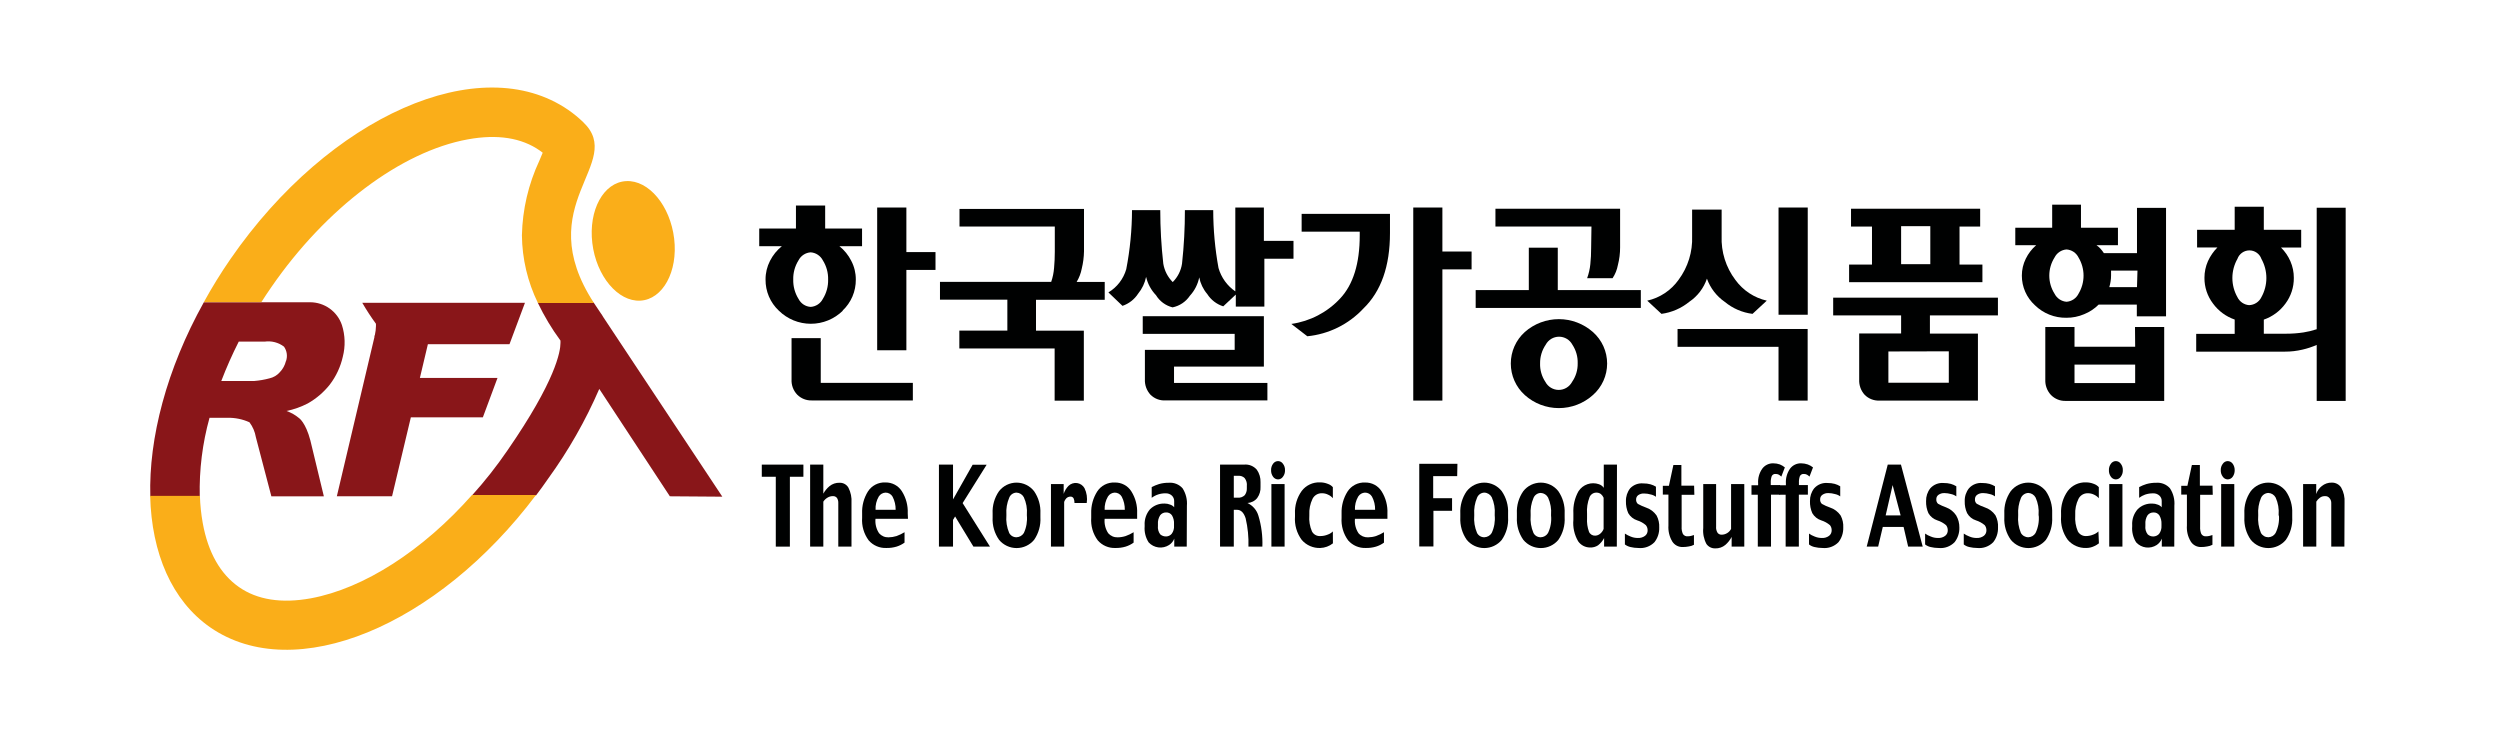 <svg width="200" height="60" viewBox="0 0 200 60" fill="none" xmlns="http://www.w3.org/2000/svg">
<g clip-path="url(#clip0_2640_125)">
<path d="M50.093 14.489C48.282 14.585 47.072 16.806 47.385 19.444C47.699 22.081 49.434 24.148 51.226 24.052C53.018 23.956 54.247 21.735 53.934 19.098C53.62 16.461 51.905 14.393 50.093 14.489Z" fill="#FAAE19"/>
<path d="M57.787 39.735L48.256 25.358C48.197 25.251 48.131 25.148 48.058 25.051L48.019 24.993L47.539 24.276L47.501 24.212H43.02C43.529 25.279 44.137 26.295 44.838 27.247C44.838 27.285 44.838 27.336 44.838 27.432C44.838 28.117 44.467 30.434 40.594 36.035C39.735 37.292 38.791 38.49 37.771 39.62H42.892C43.199 39.217 43.532 38.756 43.858 38.282C45.477 36.048 46.846 33.644 47.942 31.113L53.588 39.703L57.787 39.735Z" fill="#891619"/>
<path d="M27.356 26.011C27.176 25.475 26.831 25.01 26.372 24.682C25.912 24.353 25.36 24.178 24.796 24.18H16.308C13.325 29.532 11.891 35.062 12.025 39.709H15.981C15.931 37.587 16.194 35.469 16.762 33.423H18.202C18.806 33.411 19.406 33.533 19.956 33.782C20.22 34.132 20.396 34.54 20.468 34.972L21.71 39.709H25.909L24.828 35.229C24.45 33.795 23.925 33.449 23.925 33.449C23.628 33.199 23.287 33.006 22.92 32.879C23.515 32.755 24.09 32.55 24.629 32.271C25.308 31.886 25.906 31.373 26.389 30.761C26.891 30.101 27.245 29.341 27.426 28.533C27.639 27.702 27.615 26.828 27.356 26.011ZM22.875 28.885C22.793 29.222 22.623 29.531 22.382 29.781C22.166 30.027 21.877 30.197 21.556 30.268C21.159 30.375 20.751 30.446 20.34 30.479H17.703C18.114 29.406 18.58 28.355 19.099 27.33H21.172C21.445 27.291 21.721 27.307 21.987 27.376C22.253 27.445 22.503 27.567 22.721 27.733C22.837 27.899 22.912 28.089 22.94 28.29C22.968 28.49 22.948 28.694 22.882 28.885H22.875Z" fill="#891619"/>
<path d="M16.826 50.195C23.567 54.849 34.98 50.106 42.879 39.602H37.758C33.834 44.038 29.11 47.084 24.866 47.865C22.517 48.294 20.571 47.987 19.105 46.956C17.639 45.926 16.647 44.217 16.218 41.836C16.09 41.121 16.015 40.398 15.994 39.672H12.013C12.128 44.262 13.747 48.057 16.826 50.195Z" fill="#FAAE19"/>
<path d="M46.656 9.772C46.285 9.413 45.884 9.085 45.459 8.792C38.418 3.947 26.345 9.279 18.44 20.718C17.652 21.857 16.948 23.009 16.308 24.168H20.91C21.167 23.765 21.435 23.361 21.711 22.965C26.07 16.647 32.093 12.115 37.432 11.148C39.781 10.719 41.727 11.02 43.193 12.051L43.417 12.217L43.148 12.857C42.272 14.729 41.797 16.763 41.753 18.829C41.773 20.705 42.21 22.553 43.033 24.238H47.514C42.354 16.314 50.106 13.068 46.656 9.772Z" fill="#FAAE19"/>
<path d="M29.981 26.972V26.927C29.981 26.882 29.981 26.831 30.013 26.793" fill="#733905"/>
<path d="M33.591 30.236L34.231 27.535H40.76L41.996 24.226H28.982C29.317 24.804 29.682 25.364 30.077 25.903C30.082 25.965 30.082 26.026 30.077 26.088C30.071 26.321 30.044 26.552 29.994 26.78L29.955 26.921C29.955 26.921 29.955 26.921 29.955 26.965L26.947 39.703H31.364L32.868 33.386H38.629L39.8 30.236H33.591Z" fill="#891619"/>
<path d="M74.84 21.594V20.167H72.51V16.602H70.174V28.021H72.51V21.594H74.84Z" fill="#000101"/>
<path d="M67.402 24.853C67.742 24.534 68.012 24.148 68.195 23.72C68.378 23.291 68.47 22.829 68.465 22.363C68.468 21.841 68.343 21.327 68.1 20.865C67.871 20.411 67.548 20.012 67.152 19.694H68.964V18.285H66.013V16.442H63.676V18.285H60.738V19.694H62.55C62.155 20.013 61.833 20.413 61.602 20.865C61.363 21.328 61.24 21.842 61.244 22.363C61.239 22.829 61.331 23.291 61.513 23.72C61.696 24.148 61.967 24.534 62.307 24.853C62.989 25.525 63.909 25.902 64.867 25.902C65.825 25.902 66.745 25.525 67.427 24.853H67.402ZM63.881 23.912C63.592 23.448 63.445 22.91 63.459 22.363C63.446 21.82 63.593 21.286 63.881 20.827C63.974 20.645 64.112 20.49 64.283 20.378C64.454 20.266 64.65 20.2 64.854 20.187C65.058 20.201 65.254 20.267 65.424 20.38C65.595 20.492 65.733 20.646 65.827 20.827C66.116 21.286 66.263 21.82 66.25 22.363C66.264 22.91 66.117 23.448 65.827 23.912C65.734 24.093 65.595 24.248 65.425 24.36C65.254 24.472 65.058 24.538 64.854 24.552C64.65 24.54 64.453 24.474 64.282 24.362C64.112 24.249 63.974 24.094 63.881 23.912Z" fill="#000101"/>
<path d="M65.66 27.049H63.324V30.352C63.312 30.577 63.347 30.803 63.426 31.015C63.505 31.226 63.628 31.419 63.785 31.581C63.937 31.73 64.117 31.848 64.315 31.926C64.513 32.004 64.724 32.041 64.937 32.035H73.028V30.627H65.66V27.049Z" fill="#000101"/>
<path d="M88.378 23.983V22.555H86.131C86.33 22.226 86.469 21.864 86.541 21.486C86.652 21.035 86.712 20.574 86.72 20.11V16.717H76.76V18.125H84.384V20.155C84.384 20.581 84.365 21.008 84.326 21.435C84.297 21.814 84.22 22.189 84.096 22.549H75.198V23.976H80.588V26.447H76.747V27.875H84.371V32.054H86.707V26.453H82.88V23.983H88.378Z" fill="#000101"/>
<path d="M101.11 19.271V16.602H98.825V23.31C98.173 22.862 97.698 22.201 97.481 21.441C97.201 19.914 97.06 18.365 97.058 16.813H94.792C94.794 18.243 94.718 19.673 94.562 21.095C94.478 21.653 94.218 22.169 93.819 22.567C93.422 22.169 93.158 21.657 93.064 21.102C92.903 19.678 92.822 18.246 92.821 16.813H90.561C90.556 18.398 90.402 19.98 90.1 21.537C89.876 22.314 89.366 22.977 88.673 23.393L89.799 24.469C90.313 24.294 90.753 23.951 91.048 23.496C91.368 23.107 91.587 22.645 91.688 22.151C91.815 22.703 92.089 23.209 92.481 23.617C92.778 24.104 93.254 24.453 93.807 24.59C94.371 24.472 94.867 24.14 95.189 23.662C95.569 23.249 95.828 22.74 95.938 22.19C96.034 22.681 96.254 23.14 96.578 23.521C96.876 23.99 97.329 24.339 97.859 24.507L98.864 23.566V24.526H101.149V20.698H103.479V19.271H101.11Z" fill="#000101"/>
<path d="M93.922 29.327H101.11V25.294H91.419V26.709H98.774V27.989H91.592V30.351C91.572 30.801 91.731 31.24 92.034 31.573C92.188 31.728 92.373 31.849 92.577 31.929C92.781 32.008 92.999 32.044 93.218 32.034H101.392V30.633H93.922V29.327Z" fill="#000101"/>
<path d="M104.131 18.535H108.779V18.829C108.779 21.078 108.258 22.76 107.217 23.873C106.186 24.983 104.805 25.704 103.306 25.915L104.586 26.901C106.299 26.732 107.892 25.945 109.067 24.686C110.488 23.312 111.198 21.298 111.198 18.644V17.107H104.131V18.535Z" fill="#000101"/>
<path d="M117.727 21.55V20.122H115.391V16.602H113.061V32.047H115.391V21.55H117.727Z" fill="#000101"/>
<path d="M124.622 23.207V19.815H122.305V23.207H118.054V24.635H131.266V23.207H124.622Z" fill="#000101"/>
<path d="M127.431 26.561C126.679 25.898 125.711 25.531 124.708 25.531C123.705 25.531 122.736 25.898 121.984 26.561C121.631 26.88 121.349 27.269 121.156 27.703C120.963 28.138 120.864 28.608 120.864 29.083C120.864 29.559 120.963 30.029 121.156 30.463C121.349 30.898 121.631 31.287 121.984 31.605C122.732 32.277 123.702 32.648 124.708 32.648C125.713 32.648 126.683 32.277 127.431 31.605C127.79 31.29 128.076 30.902 128.273 30.467C128.469 30.032 128.571 29.561 128.571 29.083C128.571 28.606 128.469 28.134 128.273 27.7C128.076 27.265 127.79 26.877 127.431 26.561ZM125.767 30.549C125.664 30.744 125.51 30.906 125.322 31.019C125.134 31.133 124.918 31.193 124.698 31.193C124.478 31.193 124.263 31.133 124.074 31.019C123.886 30.906 123.732 30.744 123.629 30.549C123.338 30.112 123.19 29.595 123.207 29.071C123.2 28.539 123.356 28.019 123.655 27.579C123.758 27.385 123.912 27.222 124.1 27.109C124.288 26.996 124.504 26.936 124.724 26.936C124.944 26.936 125.159 26.996 125.348 27.109C125.536 27.222 125.69 27.385 125.793 27.579C126.084 28.021 126.232 28.542 126.215 29.071C126.225 29.598 126.068 30.116 125.767 30.549Z" fill="#000101"/>
<path d="M127.291 19.854C127.292 20.281 127.271 20.708 127.227 21.134C127.189 21.516 127.103 21.893 126.971 22.254H129.007C129.217 21.938 129.36 21.583 129.429 21.211C129.55 20.747 129.61 20.269 129.608 19.79V16.698H119.635V18.125H127.317L127.291 19.854Z" fill="#000101"/>
<path d="M134.204 26.319V27.746H142.282V32.048H144.612V26.319H134.204Z" fill="#000101"/>
<path d="M144.619 16.602H142.283V25.179H144.619V16.602Z" fill="#000101"/>
<path d="M136.554 22.292C136.825 23.044 137.324 23.694 137.981 24.149C138.614 24.674 139.385 25.008 140.202 25.109L141.342 24.053C140.332 23.822 139.441 23.233 138.832 22.395C138.07 21.388 137.681 20.148 137.731 18.887V16.768H135.369V18.887C135.419 20.141 135.037 21.375 134.288 22.382C133.687 23.231 132.793 23.826 131.778 24.053L132.918 25.109C133.735 24.998 134.506 24.663 135.145 24.142C135.805 23.696 136.299 23.046 136.554 22.292Z" fill="#000101"/>
<path d="M146.654 25.231H152.089V26.677H148.735V30.371C148.725 30.593 148.759 30.814 148.834 31.023C148.91 31.231 149.026 31.423 149.176 31.587C149.329 31.741 149.512 31.861 149.714 31.94C149.915 32.019 150.131 32.056 150.348 32.048H158.234V26.69H154.393V25.231H159.834V23.816H146.654V25.231ZM155.904 28.105V30.62H151.071V28.117L155.904 28.105Z" fill="#000101"/>
<path d="M158.593 22.574V21.166H156.762V18.125H158.413V16.698H148.082V18.125H149.759V21.166H147.928V22.574H158.593ZM152.089 18.093H154.425V21.134H152.089V18.093Z" fill="#000101"/>
<path d="M170.813 27.74H165.961V26.159H163.624V30.39C163.616 30.611 163.652 30.833 163.73 31.04C163.808 31.248 163.927 31.438 164.079 31.6C164.231 31.756 164.415 31.879 164.618 31.96C164.82 32.042 165.038 32.08 165.256 32.073H173.136V26.159H170.8L170.813 27.74ZM170.813 30.646H165.961V29.167H170.813V30.646Z" fill="#000101"/>
<path d="M170.959 20.25H168.309C168.231 20.128 168.143 20.013 168.047 19.904C167.948 19.797 167.839 19.701 167.72 19.616H169.436V18.221H166.478V16.371H164.174V18.221H161.223V19.616H162.894C162.546 19.917 162.263 20.285 162.062 20.698C161.854 21.118 161.747 21.581 161.748 22.049C161.747 22.496 161.84 22.939 162.021 23.348C162.202 23.757 162.467 24.123 162.798 24.424C163.13 24.747 163.522 25.002 163.953 25.173C164.383 25.345 164.844 25.429 165.307 25.422C165.798 25.425 166.283 25.327 166.735 25.134C167.169 24.959 167.563 24.698 167.893 24.366H170.946V25.307H173.283V16.627H170.959V20.25ZM166.28 23.502C166.189 23.683 166.053 23.837 165.885 23.949C165.716 24.061 165.522 24.128 165.32 24.142C165.119 24.126 164.927 24.058 164.76 23.946C164.593 23.834 164.457 23.681 164.366 23.502C164.09 23.068 163.943 22.564 163.943 22.049C163.943 21.534 164.09 21.03 164.366 20.596C164.456 20.416 164.591 20.262 164.759 20.15C164.926 20.038 165.119 19.971 165.32 19.956C165.522 19.969 165.717 20.035 165.886 20.147C166.054 20.259 166.19 20.414 166.28 20.596C166.544 21.035 166.684 21.537 166.684 22.049C166.684 22.561 166.544 23.063 166.28 23.502ZM170.959 22.971H168.744C168.789 22.822 168.823 22.67 168.847 22.516C168.872 22.362 168.885 22.205 168.885 22.049C168.885 21.985 168.885 21.915 168.885 21.844C168.885 21.774 168.885 21.71 168.885 21.646H170.998L170.959 22.971Z" fill="#000101"/>
<path d="M185.336 16.621V26.338C184.992 26.453 184.639 26.539 184.28 26.594C183.818 26.664 183.352 26.698 182.885 26.697H181.105V25.57C181.798 25.33 182.401 24.883 182.834 24.29C183.277 23.697 183.513 22.975 183.506 22.235C183.509 21.775 183.415 21.319 183.23 20.897C183.052 20.488 182.798 20.117 182.481 19.803H184.095V18.382H181.105V16.538H178.775V18.382H175.767V19.796H177.393C177.078 20.114 176.823 20.484 176.637 20.891C176.45 21.312 176.354 21.768 176.356 22.229C176.35 22.971 176.591 23.693 177.041 24.284C177.474 24.878 178.079 25.325 178.775 25.564V26.709H175.696V28.131H182.802C183.269 28.133 183.736 28.079 184.191 27.971C184.584 27.882 184.968 27.756 185.336 27.593V32.074H187.654V16.621H185.336ZM179.927 24.412C179.729 24.396 179.538 24.329 179.374 24.217C179.21 24.104 179.079 23.951 178.993 23.771C178.729 23.305 178.59 22.778 178.59 22.241C178.59 21.705 178.729 21.178 178.993 20.712C179.063 20.513 179.193 20.34 179.365 20.219C179.537 20.097 179.742 20.031 179.953 20.031C180.164 20.031 180.369 20.097 180.541 20.219C180.713 20.34 180.843 20.513 180.913 20.712C181.173 21.18 181.31 21.706 181.31 22.241C181.31 22.777 181.173 23.303 180.913 23.771C180.823 23.958 180.684 24.116 180.51 24.229C180.336 24.342 180.135 24.405 179.927 24.412Z" fill="#000101"/>
<path d="M64.272 38.141H63.19V43.73H62.063V38.141H60.943V37.169H64.272V38.141Z" fill="#000101"/>
<path d="M68.119 43.73H67.063V40.222C67.067 40.087 67.031 39.953 66.96 39.838C66.921 39.788 66.871 39.748 66.812 39.722C66.754 39.697 66.691 39.686 66.627 39.691C66.476 39.689 66.327 39.731 66.199 39.812C66.064 39.891 65.95 40.001 65.866 40.132V43.73H64.81V37.169H65.866V39.492C65.993 39.262 66.162 39.058 66.365 38.89C66.588 38.708 66.87 38.612 67.159 38.621C67.303 38.615 67.447 38.648 67.573 38.718C67.7 38.788 67.805 38.892 67.876 39.018C68.064 39.388 68.148 39.802 68.119 40.215V43.73Z" fill="#000101"/>
<path d="M72.638 41.502H70.039C69.998 41.91 70.1 42.319 70.327 42.661C70.421 42.768 70.537 42.853 70.668 42.909C70.799 42.966 70.94 42.992 71.082 42.987C71.3 42.984 71.515 42.949 71.723 42.885C71.946 42.804 72.16 42.701 72.363 42.577V43.41C72.168 43.551 71.952 43.659 71.723 43.73C71.457 43.808 71.18 43.845 70.903 43.838C70.638 43.849 70.374 43.8 70.13 43.694C69.886 43.589 69.669 43.431 69.495 43.23C69.111 42.71 68.924 42.07 68.97 41.425V41.073C68.945 40.453 69.108 39.839 69.437 39.313C69.586 39.082 69.793 38.895 70.036 38.769C70.28 38.643 70.552 38.583 70.826 38.596C71.092 38.589 71.354 38.651 71.588 38.777C71.822 38.902 72.018 39.087 72.158 39.313C72.486 39.837 72.647 40.449 72.619 41.067L72.638 41.502ZM71.652 40.785C71.659 40.418 71.573 40.054 71.403 39.729C71.346 39.63 71.263 39.549 71.164 39.492C71.065 39.436 70.953 39.407 70.839 39.409C70.731 39.414 70.626 39.445 70.532 39.5C70.438 39.554 70.359 39.631 70.302 39.722C70.113 40.044 70.024 40.413 70.046 40.785H71.652Z" fill="#000101"/>
<path d="M79.199 43.73H77.874L76.408 41.316L76.242 41.592V43.73H75.115V37.169H76.242V39.953L77.81 37.181H78.93L77.01 40.247L79.199 43.73Z" fill="#000101"/>
<path d="M83.232 41.38C83.271 42.024 83.093 42.662 82.726 43.192C82.555 43.397 82.341 43.561 82.099 43.674C81.858 43.787 81.594 43.845 81.327 43.845C81.061 43.845 80.797 43.787 80.556 43.674C80.314 43.561 80.1 43.397 79.929 43.192C79.559 42.668 79.376 42.034 79.41 41.393V41.08C79.378 40.444 79.558 39.816 79.922 39.294C80.089 39.081 80.302 38.909 80.544 38.79C80.787 38.672 81.054 38.61 81.324 38.61C81.594 38.61 81.861 38.672 82.104 38.79C82.347 38.909 82.559 39.081 82.726 39.294C83.085 39.815 83.263 40.441 83.232 41.073V41.38ZM82.15 41.233V41.163C82.189 40.689 82.105 40.213 81.907 39.78C81.85 39.673 81.767 39.583 81.665 39.517C81.562 39.452 81.445 39.415 81.324 39.409C81.199 39.411 81.077 39.45 80.973 39.52C80.87 39.59 80.789 39.69 80.742 39.806C80.557 40.233 80.478 40.699 80.511 41.163V41.233C80.47 41.712 80.547 42.193 80.735 42.635C80.791 42.742 80.876 42.832 80.98 42.893C81.084 42.954 81.203 42.985 81.324 42.981C81.442 42.976 81.556 42.943 81.658 42.884C81.759 42.825 81.845 42.742 81.907 42.642C82.112 42.202 82.196 41.716 82.15 41.233Z" fill="#000101"/>
<path d="M86.938 40.241H85.959C85.963 40.118 85.941 39.996 85.895 39.883C85.872 39.833 85.835 39.791 85.788 39.764C85.741 39.736 85.686 39.724 85.632 39.729C85.51 39.73 85.393 39.778 85.306 39.863C85.227 39.945 85.168 40.044 85.133 40.151V43.73H84.077V38.724H85.094V39.511C85.17 39.271 85.302 39.051 85.478 38.871C85.567 38.783 85.675 38.717 85.794 38.678C85.913 38.638 86.039 38.627 86.163 38.644C86.287 38.661 86.405 38.707 86.508 38.778C86.612 38.848 86.697 38.941 86.759 39.05C86.94 39.419 87.002 39.835 86.938 40.241Z" fill="#000101"/>
<path d="M90.971 41.502H88.372C88.331 41.91 88.433 42.32 88.66 42.661C88.753 42.767 88.868 42.852 88.998 42.908C89.127 42.965 89.268 42.992 89.409 42.987C89.626 42.986 89.842 42.951 90.049 42.885C90.273 42.806 90.488 42.703 90.689 42.578V43.41C90.495 43.551 90.279 43.659 90.049 43.73C89.784 43.808 89.507 43.845 89.23 43.839C88.965 43.849 88.7 43.8 88.457 43.695C88.213 43.59 87.996 43.431 87.822 43.23C87.437 42.711 87.251 42.07 87.297 41.425V41.073C87.277 40.454 87.444 39.843 87.777 39.319C87.926 39.088 88.134 38.9 88.379 38.774C88.624 38.648 88.897 38.589 89.172 38.602C89.438 38.593 89.702 38.653 89.937 38.778C90.172 38.903 90.37 39.087 90.51 39.313C90.839 39.837 90.999 40.449 90.971 41.067V41.502ZM89.985 40.785C89.992 40.418 89.906 40.055 89.736 39.729C89.679 39.63 89.597 39.549 89.498 39.492C89.398 39.436 89.286 39.407 89.172 39.409C89.064 39.414 88.959 39.445 88.865 39.5C88.771 39.554 88.692 39.631 88.635 39.723C88.446 40.044 88.355 40.413 88.372 40.785H89.985Z" fill="#000101"/>
<path d="M94.939 43.729H93.941V43.089C93.861 43.3 93.715 43.48 93.525 43.601C93.271 43.764 92.969 43.831 92.67 43.793C92.372 43.754 92.096 43.612 91.892 43.39C91.648 43.01 91.535 42.56 91.572 42.11V42.02C91.544 41.554 91.698 41.095 92.001 40.74C92.155 40.588 92.338 40.468 92.539 40.39C92.741 40.312 92.957 40.276 93.173 40.285C93.324 40.284 93.474 40.312 93.614 40.369C93.738 40.409 93.849 40.482 93.934 40.58V40.087C93.935 40.006 93.92 39.926 93.889 39.851C93.858 39.776 93.813 39.709 93.755 39.652C93.687 39.588 93.606 39.539 93.518 39.507C93.43 39.475 93.337 39.461 93.243 39.466C92.844 39.46 92.455 39.586 92.136 39.825V38.967C92.324 38.868 92.521 38.787 92.725 38.724C92.979 38.652 93.242 38.618 93.505 38.621C93.711 38.604 93.917 38.635 94.108 38.712C94.299 38.789 94.47 38.909 94.606 39.063C94.871 39.478 94.993 39.968 94.952 40.458L94.939 43.729ZM93.921 42.059V41.924C93.938 41.683 93.882 41.442 93.761 41.233C93.71 41.154 93.638 41.091 93.553 41.05C93.469 41.008 93.375 40.989 93.281 40.996C93.191 40.994 93.102 41.013 93.021 41.052C92.94 41.091 92.869 41.148 92.814 41.22C92.679 41.431 92.616 41.681 92.635 41.931V42.065C92.606 42.309 92.673 42.554 92.82 42.75C92.952 42.863 93.121 42.922 93.294 42.916C93.377 42.914 93.459 42.895 93.534 42.86C93.608 42.825 93.675 42.774 93.73 42.712C93.872 42.525 93.941 42.292 93.921 42.059Z" fill="#000101"/>
<path d="M100.989 43.729H99.875C99.9 42.968 99.825 42.206 99.651 41.463C99.504 41.009 99.273 40.785 98.966 40.785H98.704V43.729H97.603V37.168H99.523C99.714 37.149 99.907 37.176 100.085 37.247C100.264 37.319 100.422 37.432 100.547 37.578C100.752 37.872 100.856 38.225 100.842 38.583V38.941C100.86 39.261 100.767 39.578 100.579 39.837C100.484 39.957 100.365 40.054 100.229 40.124C100.093 40.193 99.944 40.233 99.792 40.241C100.004 40.338 100.193 40.479 100.345 40.656C100.498 40.833 100.61 41.041 100.675 41.265C100.915 42.063 101.021 42.896 100.989 43.729ZM99.747 39.069V38.89C99.775 38.662 99.713 38.433 99.574 38.25C99.508 38.184 99.429 38.133 99.342 38.101C99.254 38.069 99.161 38.057 99.068 38.064H98.704V39.812H99.004C99.108 39.824 99.212 39.813 99.311 39.78C99.409 39.746 99.499 39.692 99.574 39.62C99.695 39.463 99.756 39.267 99.747 39.069Z" fill="#000101"/>
<path d="M102.8 37.616C102.808 37.806 102.749 37.991 102.634 38.141C102.591 38.205 102.533 38.258 102.465 38.295C102.397 38.332 102.321 38.351 102.244 38.353C102.165 38.351 102.089 38.332 102.02 38.295C101.951 38.258 101.891 38.206 101.847 38.141C101.736 37.989 101.68 37.804 101.687 37.616C101.68 37.431 101.736 37.248 101.847 37.098C101.891 37.034 101.951 36.981 102.02 36.944C102.089 36.908 102.165 36.888 102.244 36.887C102.321 36.888 102.397 36.908 102.465 36.944C102.533 36.981 102.591 37.034 102.634 37.098C102.749 37.245 102.808 37.429 102.8 37.616ZM102.768 43.73H101.712V38.724H102.768V43.73Z" fill="#000101"/>
<path d="M106.634 43.467C106.344 43.697 105.987 43.827 105.617 43.839C105.339 43.849 105.063 43.796 104.808 43.685C104.553 43.575 104.327 43.408 104.144 43.199C103.741 42.658 103.548 41.989 103.6 41.317V41.105C103.567 40.452 103.757 39.806 104.138 39.275C104.307 39.052 104.528 38.874 104.781 38.755C105.034 38.635 105.312 38.579 105.591 38.59C105.81 38.587 106.028 38.628 106.231 38.711C106.384 38.763 106.521 38.853 106.628 38.974V39.857C106.526 39.735 106.396 39.639 106.25 39.575C106.094 39.495 105.92 39.456 105.745 39.46C105.591 39.456 105.44 39.497 105.308 39.576C105.176 39.655 105.07 39.771 105.002 39.908C104.81 40.306 104.722 40.747 104.746 41.189V41.233C104.71 41.671 104.783 42.111 104.957 42.514C105.021 42.634 105.118 42.734 105.238 42.8C105.357 42.866 105.493 42.895 105.629 42.885C105.836 42.885 106.041 42.844 106.231 42.763C106.38 42.711 106.516 42.626 106.628 42.514L106.634 43.467Z" fill="#000101"/>
<path d="M110.994 41.502H108.395C108.354 41.91 108.455 42.32 108.683 42.661C108.776 42.768 108.893 42.853 109.024 42.91C109.154 42.966 109.296 42.992 109.438 42.987C109.655 42.984 109.871 42.95 110.078 42.885C110.302 42.805 110.517 42.702 110.718 42.577V43.41C110.525 43.552 110.308 43.66 110.078 43.73C109.813 43.808 109.536 43.845 109.259 43.838C108.994 43.848 108.73 43.798 108.486 43.693C108.243 43.588 108.026 43.43 107.851 43.23C107.469 42.709 107.283 42.07 107.326 41.425V41.073C107.306 40.454 107.473 39.842 107.806 39.319C107.956 39.088 108.163 38.9 108.408 38.775C108.653 38.649 108.926 38.589 109.201 38.602C109.466 38.594 109.729 38.655 109.962 38.779C110.196 38.904 110.393 39.088 110.533 39.313C110.861 39.837 111.022 40.449 110.994 41.067V41.502ZM110.008 40.785C110.018 40.417 109.932 40.053 109.758 39.729C109.701 39.63 109.619 39.549 109.52 39.492C109.421 39.436 109.309 39.407 109.195 39.409C109.087 39.414 108.981 39.445 108.888 39.5C108.794 39.554 108.715 39.631 108.657 39.722C108.469 40.044 108.377 40.413 108.395 40.785H110.008Z" fill="#000101"/>
<path d="M120.647 41.38C120.686 42.024 120.508 42.662 120.141 43.192C119.97 43.397 119.756 43.561 119.514 43.674C119.273 43.787 119.009 43.845 118.742 43.845C118.476 43.845 118.212 43.787 117.971 43.674C117.729 43.561 117.515 43.397 117.344 43.192C116.974 42.668 116.792 42.034 116.825 41.393V41.08C116.793 40.444 116.973 39.816 117.337 39.294C117.504 39.081 117.717 38.909 117.959 38.79C118.202 38.672 118.469 38.61 118.739 38.61C119.009 38.61 119.276 38.672 119.519 38.79C119.762 38.909 119.975 39.081 120.141 39.294C120.5 39.815 120.678 40.441 120.647 41.073V41.38ZM119.578 41.233V41.163C119.615 40.69 119.533 40.214 119.341 39.78C119.283 39.673 119.199 39.582 119.096 39.517C118.992 39.452 118.874 39.414 118.752 39.409C118.627 39.411 118.505 39.45 118.401 39.52C118.298 39.59 118.217 39.69 118.169 39.806C117.985 40.233 117.906 40.699 117.939 41.163V41.233C117.898 41.712 117.975 42.193 118.163 42.635C118.219 42.742 118.303 42.832 118.408 42.893C118.512 42.954 118.631 42.985 118.752 42.981C118.869 42.976 118.984 42.943 119.086 42.884C119.187 42.825 119.273 42.742 119.334 42.642C119.54 42.202 119.624 41.716 119.578 41.233Z" fill="#000101"/>
<path d="M125.172 41.38C125.211 42.024 125.033 42.662 124.666 43.192C124.495 43.397 124.281 43.561 124.04 43.674C123.798 43.787 123.534 43.845 123.268 43.845C123.001 43.845 122.738 43.787 122.496 43.674C122.254 43.561 122.04 43.397 121.869 43.192C121.5 42.668 121.317 42.034 121.351 41.393V41.08C121.318 40.444 121.499 39.816 121.863 39.294C122.029 39.081 122.242 38.909 122.485 38.79C122.728 38.672 122.994 38.61 123.265 38.61C123.535 38.61 123.801 38.672 124.044 38.79C124.287 38.909 124.5 39.081 124.666 39.294C125.026 39.815 125.203 40.441 125.172 41.073V41.38ZM124.084 41.259V41.188C124.124 40.715 124.043 40.239 123.847 39.806C123.791 39.699 123.707 39.608 123.605 39.543C123.503 39.478 123.386 39.441 123.265 39.435C123.139 39.436 123.017 39.475 122.914 39.546C122.81 39.616 122.73 39.715 122.682 39.831C122.497 40.259 122.418 40.724 122.452 41.188V41.233C122.411 41.712 122.488 42.193 122.676 42.635C122.731 42.742 122.816 42.832 122.92 42.893C123.024 42.954 123.144 42.985 123.265 42.981C123.381 42.977 123.495 42.944 123.596 42.885C123.697 42.825 123.781 42.742 123.841 42.642C124.05 42.203 124.134 41.716 124.084 41.233V41.259Z" fill="#000101"/>
<path d="M129.346 43.73H128.328V43.045C128.209 43.272 128.043 43.47 127.841 43.627C127.651 43.75 127.427 43.811 127.201 43.8C127.015 43.799 126.832 43.754 126.668 43.669C126.503 43.583 126.361 43.459 126.254 43.307C125.948 42.785 125.814 42.181 125.87 41.579V41.06C125.837 40.447 125.979 39.836 126.279 39.3C126.449 39.037 126.702 38.838 126.998 38.736C127.294 38.633 127.616 38.634 127.912 38.737C128.07 38.788 128.207 38.889 128.302 39.025V37.169H129.358L129.346 43.73ZM128.289 42.315V39.819C128.24 39.705 128.166 39.605 128.072 39.524C127.961 39.442 127.825 39.402 127.688 39.409C127.574 39.413 127.465 39.449 127.371 39.514C127.278 39.579 127.206 39.669 127.163 39.774C126.998 40.197 126.93 40.652 126.964 41.105V41.451C126.94 41.82 126.992 42.191 127.118 42.539C127.157 42.635 127.225 42.716 127.312 42.772C127.399 42.828 127.501 42.856 127.604 42.853C127.755 42.851 127.9 42.797 128.014 42.699C128.138 42.597 128.233 42.465 128.289 42.315Z" fill="#000101"/>
<path d="M132.738 42.206C132.753 42.63 132.617 43.045 132.354 43.378C132.189 43.546 131.988 43.675 131.767 43.754C131.545 43.834 131.308 43.863 131.074 43.839C130.858 43.839 130.643 43.813 130.434 43.762C130.274 43.725 130.124 43.655 129.992 43.557V42.687C130.131 42.779 130.279 42.856 130.434 42.917C130.62 42.998 130.82 43.039 131.023 43.038C131.231 43.051 131.437 42.99 131.605 42.866C131.671 42.814 131.724 42.748 131.759 42.672C131.795 42.597 131.812 42.514 131.81 42.43C131.814 42.279 131.764 42.132 131.669 42.014C131.468 41.84 131.233 41.709 130.978 41.63C130.676 41.534 130.42 41.328 130.261 41.054C130.128 40.75 130.064 40.42 130.075 40.088C130.065 39.717 130.185 39.355 130.415 39.063C130.549 38.923 130.713 38.815 130.895 38.747C131.076 38.68 131.271 38.654 131.464 38.673C131.657 38.669 131.849 38.693 132.034 38.743C132.19 38.786 132.338 38.851 132.476 38.935V39.742C132.35 39.65 132.206 39.587 132.053 39.556C131.883 39.507 131.706 39.481 131.528 39.48C131.36 39.47 131.193 39.517 131.055 39.614C131.002 39.653 130.96 39.705 130.931 39.764C130.902 39.822 130.887 39.888 130.888 39.953C130.883 40.02 130.893 40.087 130.917 40.149C130.941 40.211 130.98 40.267 131.029 40.312C131.234 40.425 131.448 40.522 131.669 40.6C132.018 40.713 132.319 40.938 132.527 41.24C132.684 41.537 132.757 41.871 132.738 42.206Z" fill="#000101"/>
<path d="M135.548 39.582H134.531V42.142C134.517 42.34 134.552 42.538 134.633 42.718C134.673 42.782 134.731 42.833 134.799 42.866C134.866 42.899 134.942 42.912 135.017 42.904C135.108 42.903 135.198 42.893 135.286 42.872L135.516 42.802V43.583C135.387 43.653 135.246 43.699 135.1 43.717C134.94 43.747 134.777 43.763 134.614 43.762C134.449 43.767 134.285 43.729 134.139 43.652C133.993 43.574 133.87 43.46 133.782 43.32C133.552 42.935 133.444 42.488 133.474 42.04V39.569H133.026V38.865H133.513L133.871 37.201H134.511V38.852H135.529L135.548 39.582Z" fill="#000101"/>
<path d="M139.543 43.73H138.531V42.955C138.405 43.199 138.233 43.416 138.025 43.595C137.799 43.783 137.512 43.881 137.219 43.871C137.081 43.875 136.945 43.845 136.822 43.784C136.699 43.722 136.594 43.631 136.515 43.519C136.306 43.126 136.217 42.681 136.259 42.238V38.724H137.289V42.117C137.27 42.301 137.315 42.487 137.417 42.642C137.456 42.684 137.504 42.718 137.557 42.742C137.61 42.765 137.667 42.777 137.725 42.776C137.881 42.776 138.035 42.732 138.169 42.651C138.304 42.57 138.413 42.454 138.486 42.315V38.724H139.543V43.73Z" fill="#000101"/>
<path d="M142.788 37.392L142.506 38.128C142.445 38.071 142.379 38.019 142.308 37.975C142.227 37.933 142.136 37.913 142.045 37.917C141.983 37.91 141.919 37.923 141.864 37.954C141.809 37.985 141.765 38.032 141.738 38.09C141.678 38.26 141.652 38.441 141.661 38.621V38.807H142.41V39.575H141.681V43.729H140.624V39.581H140.119V38.82H140.65V38.672C140.623 38.256 140.738 37.843 140.976 37.501C141.078 37.36 141.214 37.247 141.37 37.171C141.526 37.095 141.699 37.059 141.873 37.066C142.049 37.066 142.224 37.097 142.391 37.155C142.535 37.214 142.668 37.294 142.788 37.392Z" fill="#000101"/>
<path d="M145.041 37.392L144.759 38.128C144.7 38.069 144.633 38.018 144.561 37.975C144.48 37.932 144.39 37.913 144.299 37.917C144.236 37.912 144.173 37.925 144.118 37.956C144.064 37.987 144.019 38.034 143.991 38.09C143.931 38.26 143.905 38.441 143.914 38.621V38.807H144.631V39.575H143.908V43.729H142.852V39.581H142.346V38.82H142.871V38.672C142.847 38.257 142.962 37.844 143.198 37.501C143.301 37.36 143.437 37.247 143.595 37.171C143.752 37.095 143.926 37.059 144.1 37.066C144.277 37.068 144.452 37.098 144.619 37.155C144.771 37.211 144.914 37.291 145.041 37.392Z" fill="#000101"/>
<path d="M147.461 42.206C147.473 42.629 147.337 43.043 147.077 43.377C146.912 43.545 146.711 43.674 146.489 43.754C146.268 43.834 146.031 43.862 145.797 43.838C145.581 43.838 145.366 43.813 145.156 43.761C144.998 43.727 144.849 43.657 144.721 43.556V42.686C144.856 42.781 145.002 42.858 145.156 42.916C145.342 42.997 145.543 43.038 145.745 43.038C145.954 43.052 146.161 42.99 146.328 42.865C146.393 42.813 146.446 42.747 146.482 42.672C146.517 42.596 146.535 42.513 146.533 42.43C146.538 42.28 146.491 42.132 146.398 42.014C146.193 41.841 145.956 41.71 145.701 41.63C145.398 41.533 145.143 41.328 144.984 41.054C144.85 40.749 144.787 40.419 144.798 40.087C144.788 39.716 144.908 39.354 145.137 39.063C145.271 38.913 145.438 38.797 145.625 38.723C145.811 38.65 146.013 38.622 146.213 38.64C146.405 38.638 146.597 38.662 146.782 38.711C146.935 38.755 147.082 38.819 147.218 38.903V39.709C147.092 39.618 146.948 39.554 146.795 39.524C146.624 39.474 146.448 39.449 146.27 39.447C146.102 39.439 145.935 39.486 145.797 39.581C145.736 39.622 145.687 39.677 145.654 39.742C145.622 39.807 145.607 39.88 145.611 39.953C145.605 40.019 145.615 40.086 145.64 40.148C145.664 40.21 145.702 40.266 145.752 40.311C145.956 40.426 146.17 40.523 146.392 40.599C146.74 40.712 147.042 40.937 147.25 41.239C147.407 41.536 147.48 41.87 147.461 42.206Z" fill="#000101"/>
<path d="M153.817 43.73H152.652L152.287 42.155H150.623L150.252 43.73H149.336L151.02 37.169H152.076L153.817 43.73ZM152.051 41.233L151.41 38.807L150.853 41.233H152.051Z" fill="#000101"/>
<path d="M156.749 42.206C156.763 42.63 156.627 43.045 156.365 43.378C156.2 43.546 155.999 43.675 155.778 43.755C155.556 43.835 155.319 43.863 155.085 43.839C154.869 43.839 154.654 43.813 154.445 43.762C154.286 43.726 154.137 43.656 154.009 43.557V42.686C154.145 42.783 154.294 42.86 154.451 42.917C154.634 42.998 154.833 43.039 155.033 43.038C155.242 43.052 155.449 42.991 155.616 42.866C155.682 42.814 155.734 42.748 155.77 42.672C155.805 42.597 155.823 42.514 155.821 42.43C155.826 42.28 155.779 42.133 155.686 42.014C155.481 41.841 155.244 41.711 154.989 41.63C154.687 41.534 154.431 41.328 154.272 41.054C154.138 40.75 154.075 40.419 154.086 40.087C154.076 39.717 154.196 39.354 154.425 39.063C154.558 38.914 154.724 38.799 154.91 38.725C155.095 38.652 155.296 38.623 155.494 38.641C155.689 38.638 155.883 38.661 156.07 38.711C156.224 38.755 156.37 38.82 156.506 38.903V39.71C156.38 39.618 156.236 39.555 156.083 39.524C155.913 39.474 155.736 39.449 155.558 39.447C155.39 39.439 155.224 39.486 155.085 39.582C155.027 39.621 154.98 39.675 154.948 39.738C154.917 39.8 154.902 39.87 154.905 39.94C154.899 40.006 154.908 40.073 154.931 40.135C154.954 40.197 154.992 40.253 155.04 40.299C155.244 40.414 155.458 40.51 155.68 40.587C156.013 40.71 156.298 40.937 156.493 41.233C156.667 41.528 156.755 41.864 156.749 42.206Z" fill="#000101"/>
<path d="M159.841 42.206C159.855 42.63 159.719 43.045 159.457 43.378C159.292 43.546 159.091 43.675 158.869 43.755C158.648 43.835 158.411 43.863 158.176 43.839C157.961 43.838 157.746 43.812 157.536 43.762C157.378 43.726 157.229 43.656 157.101 43.557V42.686C157.238 42.782 157.386 42.859 157.543 42.917C157.726 42.998 157.925 43.039 158.125 43.038C158.334 43.051 158.54 42.99 158.708 42.866C158.773 42.814 158.826 42.748 158.862 42.672C158.897 42.597 158.915 42.514 158.913 42.43C158.918 42.28 158.87 42.133 158.778 42.014C158.573 41.841 158.336 41.711 158.08 41.63C157.779 41.535 157.525 41.33 157.37 41.054C157.231 40.751 157.166 40.42 157.178 40.087C157.167 39.717 157.287 39.354 157.517 39.063C157.65 38.914 157.816 38.799 158.002 38.725C158.187 38.652 158.387 38.623 158.586 38.641C158.78 38.638 158.974 38.661 159.162 38.711C159.315 38.755 159.462 38.82 159.598 38.903V39.71C159.472 39.618 159.328 39.555 159.175 39.524C159.004 39.474 158.828 39.449 158.65 39.447C158.482 39.439 158.315 39.486 158.176 39.582C158.118 39.621 158.071 39.675 158.04 39.738C158.009 39.8 157.994 39.87 157.997 39.94C157.99 40.007 157.999 40.074 158.024 40.137C158.048 40.199 158.087 40.255 158.138 40.299C158.342 40.414 158.556 40.511 158.778 40.587C159.127 40.7 159.428 40.925 159.636 41.227C159.793 41.528 159.864 41.867 159.841 42.206Z" fill="#000101"/>
<path d="M164.174 41.381C164.21 42.024 164.032 42.661 163.669 43.192C163.497 43.397 163.283 43.561 163.042 43.674C162.8 43.787 162.537 43.845 162.27 43.845C162.003 43.845 161.74 43.787 161.498 43.674C161.257 43.561 161.043 43.397 160.871 43.192C160.497 42.67 160.312 42.035 160.346 41.393V41.08C160.318 40.444 160.497 39.817 160.859 39.294C161.026 39.081 161.239 38.909 161.482 38.79C161.726 38.672 161.993 38.61 162.264 38.61C162.534 38.61 162.801 38.672 163.045 38.79C163.288 38.909 163.502 39.081 163.669 39.294C164.025 39.817 164.202 40.441 164.174 41.073V41.381ZM163.086 41.259V41.189C163.126 40.715 163.045 40.239 162.849 39.806C162.793 39.699 162.709 39.608 162.607 39.543C162.505 39.478 162.388 39.441 162.267 39.435C162.141 39.439 162.02 39.479 161.916 39.549C161.812 39.619 161.729 39.717 161.678 39.831C161.499 40.261 161.423 40.725 161.454 41.189V41.233C161.412 41.711 161.487 42.192 161.671 42.635C161.731 42.741 161.817 42.828 161.922 42.889C162.027 42.95 162.146 42.982 162.267 42.981C162.384 42.977 162.497 42.944 162.598 42.885C162.699 42.825 162.783 42.742 162.843 42.642C163.053 42.204 163.141 41.717 163.099 41.233L163.086 41.259Z" fill="#000101"/>
<path d="M167.913 43.467C167.799 43.557 167.674 43.632 167.541 43.691C167.342 43.788 167.123 43.838 166.901 43.838C166.624 43.848 166.347 43.796 166.093 43.685C165.838 43.574 165.611 43.408 165.429 43.198C165.029 42.656 164.836 41.989 164.885 41.316V41.105C164.852 40.452 165.042 39.806 165.423 39.274C165.591 39.053 165.811 38.875 166.063 38.756C166.314 38.637 166.591 38.58 166.869 38.59C167.089 38.588 167.306 38.629 167.509 38.711C167.662 38.764 167.798 38.854 167.906 38.974V39.857C167.801 39.738 167.673 39.642 167.529 39.575C167.37 39.496 167.194 39.456 167.017 39.46C166.864 39.457 166.713 39.497 166.583 39.577C166.453 39.656 166.348 39.771 166.28 39.908C166.084 40.305 165.993 40.746 166.018 41.188V41.233C165.986 41.671 166.058 42.109 166.229 42.513C166.291 42.628 166.384 42.723 166.497 42.789C166.61 42.854 166.739 42.888 166.869 42.885C167.076 42.886 167.281 42.844 167.471 42.763C167.622 42.71 167.76 42.625 167.874 42.513L167.913 43.467Z" fill="#000101"/>
<path d="M169.826 37.616C169.834 37.806 169.775 37.991 169.66 38.141C169.616 38.206 169.557 38.26 169.488 38.296C169.419 38.333 169.341 38.352 169.263 38.353C169.186 38.351 169.11 38.331 169.042 38.294C168.974 38.257 168.916 38.205 168.873 38.141C168.762 37.989 168.705 37.804 168.713 37.616C168.705 37.431 168.762 37.248 168.873 37.098C168.916 37.034 168.974 36.982 169.042 36.945C169.11 36.908 169.186 36.888 169.263 36.887C169.341 36.887 169.419 36.906 169.488 36.943C169.557 36.98 169.616 37.033 169.66 37.098C169.775 37.245 169.834 37.429 169.826 37.616ZM169.794 43.73H168.738V38.724H169.794V43.73Z" fill="#000101"/>
<path d="M173.942 43.73H172.944V43.09C172.864 43.299 172.721 43.478 172.534 43.602C172.28 43.766 171.976 43.835 171.676 43.796C171.376 43.758 171.099 43.614 170.895 43.391C170.651 43.011 170.538 42.561 170.575 42.111V42.021C170.546 41.554 170.703 41.094 171.011 40.741C171.163 40.587 171.346 40.468 171.548 40.389C171.75 40.311 171.966 40.276 172.182 40.286C172.331 40.285 172.479 40.314 172.617 40.37C172.741 40.41 172.852 40.483 172.937 40.581V40.088C172.94 40.007 172.925 39.926 172.894 39.851C172.863 39.776 172.817 39.708 172.758 39.653C172.689 39.589 172.609 39.54 172.521 39.508C172.433 39.476 172.339 39.462 172.246 39.467C172.028 39.465 171.812 39.499 171.606 39.569C171.436 39.631 171.277 39.717 171.132 39.825V38.968C171.318 38.868 171.513 38.786 171.715 38.724C171.971 38.653 172.236 38.618 172.502 38.622C172.706 38.605 172.911 38.637 173.101 38.714C173.291 38.79 173.461 38.91 173.597 39.064C173.867 39.476 173.991 39.968 173.949 40.459L173.942 43.73ZM172.918 42.059V41.925C172.932 41.683 172.874 41.443 172.752 41.234C172.701 41.156 172.63 41.093 172.547 41.051C172.464 41.01 172.371 40.991 172.278 40.997C172.187 40.994 172.097 41.013 172.014 41.052C171.932 41.091 171.86 41.149 171.804 41.221C171.671 41.433 171.611 41.682 171.631 41.931V42.066C171.616 42.187 171.624 42.309 171.656 42.427C171.688 42.544 171.742 42.654 171.817 42.751C171.88 42.808 171.954 42.852 172.034 42.881C172.114 42.91 172.199 42.922 172.284 42.917C172.453 42.91 172.612 42.836 172.726 42.712C172.866 42.525 172.934 42.293 172.918 42.059Z" fill="#000101"/>
<path d="M177.021 39.582H176.01V42.142C175.997 42.339 176.03 42.536 176.106 42.718C176.146 42.783 176.205 42.835 176.274 42.868C176.343 42.901 176.42 42.913 176.496 42.904C176.585 42.903 176.673 42.893 176.759 42.872L176.995 42.802V43.583C176.864 43.652 176.721 43.697 176.573 43.717C176.415 43.748 176.254 43.763 176.093 43.762C175.928 43.768 175.764 43.73 175.618 43.653C175.471 43.575 175.348 43.46 175.261 43.32C175.027 42.936 174.92 42.488 174.953 42.04V39.569H174.499V38.865H174.992L175.35 37.201H175.99V38.852H177.002L177.021 39.582Z" fill="#000101"/>
<path d="M178.775 37.616C178.779 37.804 178.723 37.988 178.615 38.141C178.57 38.205 178.511 38.258 178.442 38.294C178.373 38.331 178.296 38.351 178.218 38.353C178.141 38.351 178.065 38.332 177.997 38.295C177.929 38.258 177.871 38.205 177.828 38.141C177.712 37.991 177.654 37.806 177.661 37.616C177.653 37.429 177.712 37.245 177.828 37.098C177.871 37.034 177.929 36.981 177.997 36.944C178.065 36.908 178.141 36.888 178.218 36.887C178.296 36.888 178.373 36.908 178.442 36.945C178.511 36.982 178.57 37.034 178.615 37.098C178.723 37.249 178.779 37.431 178.775 37.616ZM178.743 43.73H177.693V38.724H178.743V43.73Z" fill="#000101"/>
<path d="M183.378 41.38C183.415 42.025 183.235 42.663 182.866 43.192C182.694 43.397 182.48 43.561 182.239 43.674C181.997 43.787 181.734 43.845 181.467 43.845C181.2 43.845 180.937 43.787 180.695 43.674C180.454 43.561 180.24 43.397 180.068 43.192C179.699 42.668 179.516 42.034 179.55 41.393V41.08C179.518 40.444 179.698 39.816 180.062 39.294C180.228 39.081 180.441 38.909 180.684 38.79C180.927 38.672 181.194 38.61 181.464 38.61C181.734 38.61 182.001 38.672 182.244 38.79C182.486 38.909 182.699 39.081 182.866 39.294C183.227 39.815 183.407 40.44 183.378 41.073V41.38ZM182.29 41.259V41.188C182.33 40.715 182.248 40.239 182.053 39.806C181.996 39.699 181.913 39.608 181.811 39.543C181.708 39.478 181.591 39.441 181.47 39.435C181.345 39.439 181.223 39.479 181.119 39.549C181.015 39.619 180.933 39.717 180.881 39.831C180.699 40.259 180.623 40.725 180.657 41.188V41.233C180.616 41.711 180.69 42.192 180.875 42.635C180.934 42.741 181.021 42.828 181.125 42.889C181.23 42.95 181.349 42.981 181.47 42.981C181.587 42.977 181.701 42.944 181.802 42.885C181.902 42.825 181.986 42.742 182.046 42.642C182.261 42.205 182.354 41.718 182.315 41.233L182.29 41.259Z" fill="#000101"/>
<path d="M187.551 43.73H186.501V40.222C186.5 40.089 186.452 39.96 186.367 39.857C186.325 39.801 186.27 39.756 186.206 39.727C186.142 39.698 186.072 39.685 186.002 39.691C185.858 39.684 185.716 39.727 185.599 39.812C185.48 39.898 185.38 40.007 185.304 40.132V43.73H184.248V38.724H185.298V39.524C185.379 39.27 185.535 39.047 185.746 38.884C185.971 38.699 186.255 38.601 186.546 38.609C186.694 38.606 186.841 38.641 186.972 38.71C187.103 38.779 187.214 38.881 187.295 39.006C187.499 39.37 187.592 39.786 187.564 40.203L187.551 43.73Z" fill="#000101"/>
<path d="M116.575 38.09H114.655V39.857H116.165V40.862H114.674V43.717H113.541V37.105H116.594L116.575 38.09Z" fill="#000101"/>
</g>
<defs>
<clipPath id="clip0_2640_125">
<rect width="175.654" height="45" fill="white" transform="translate(12 7)"/>
</clipPath>
</defs>
</svg>
